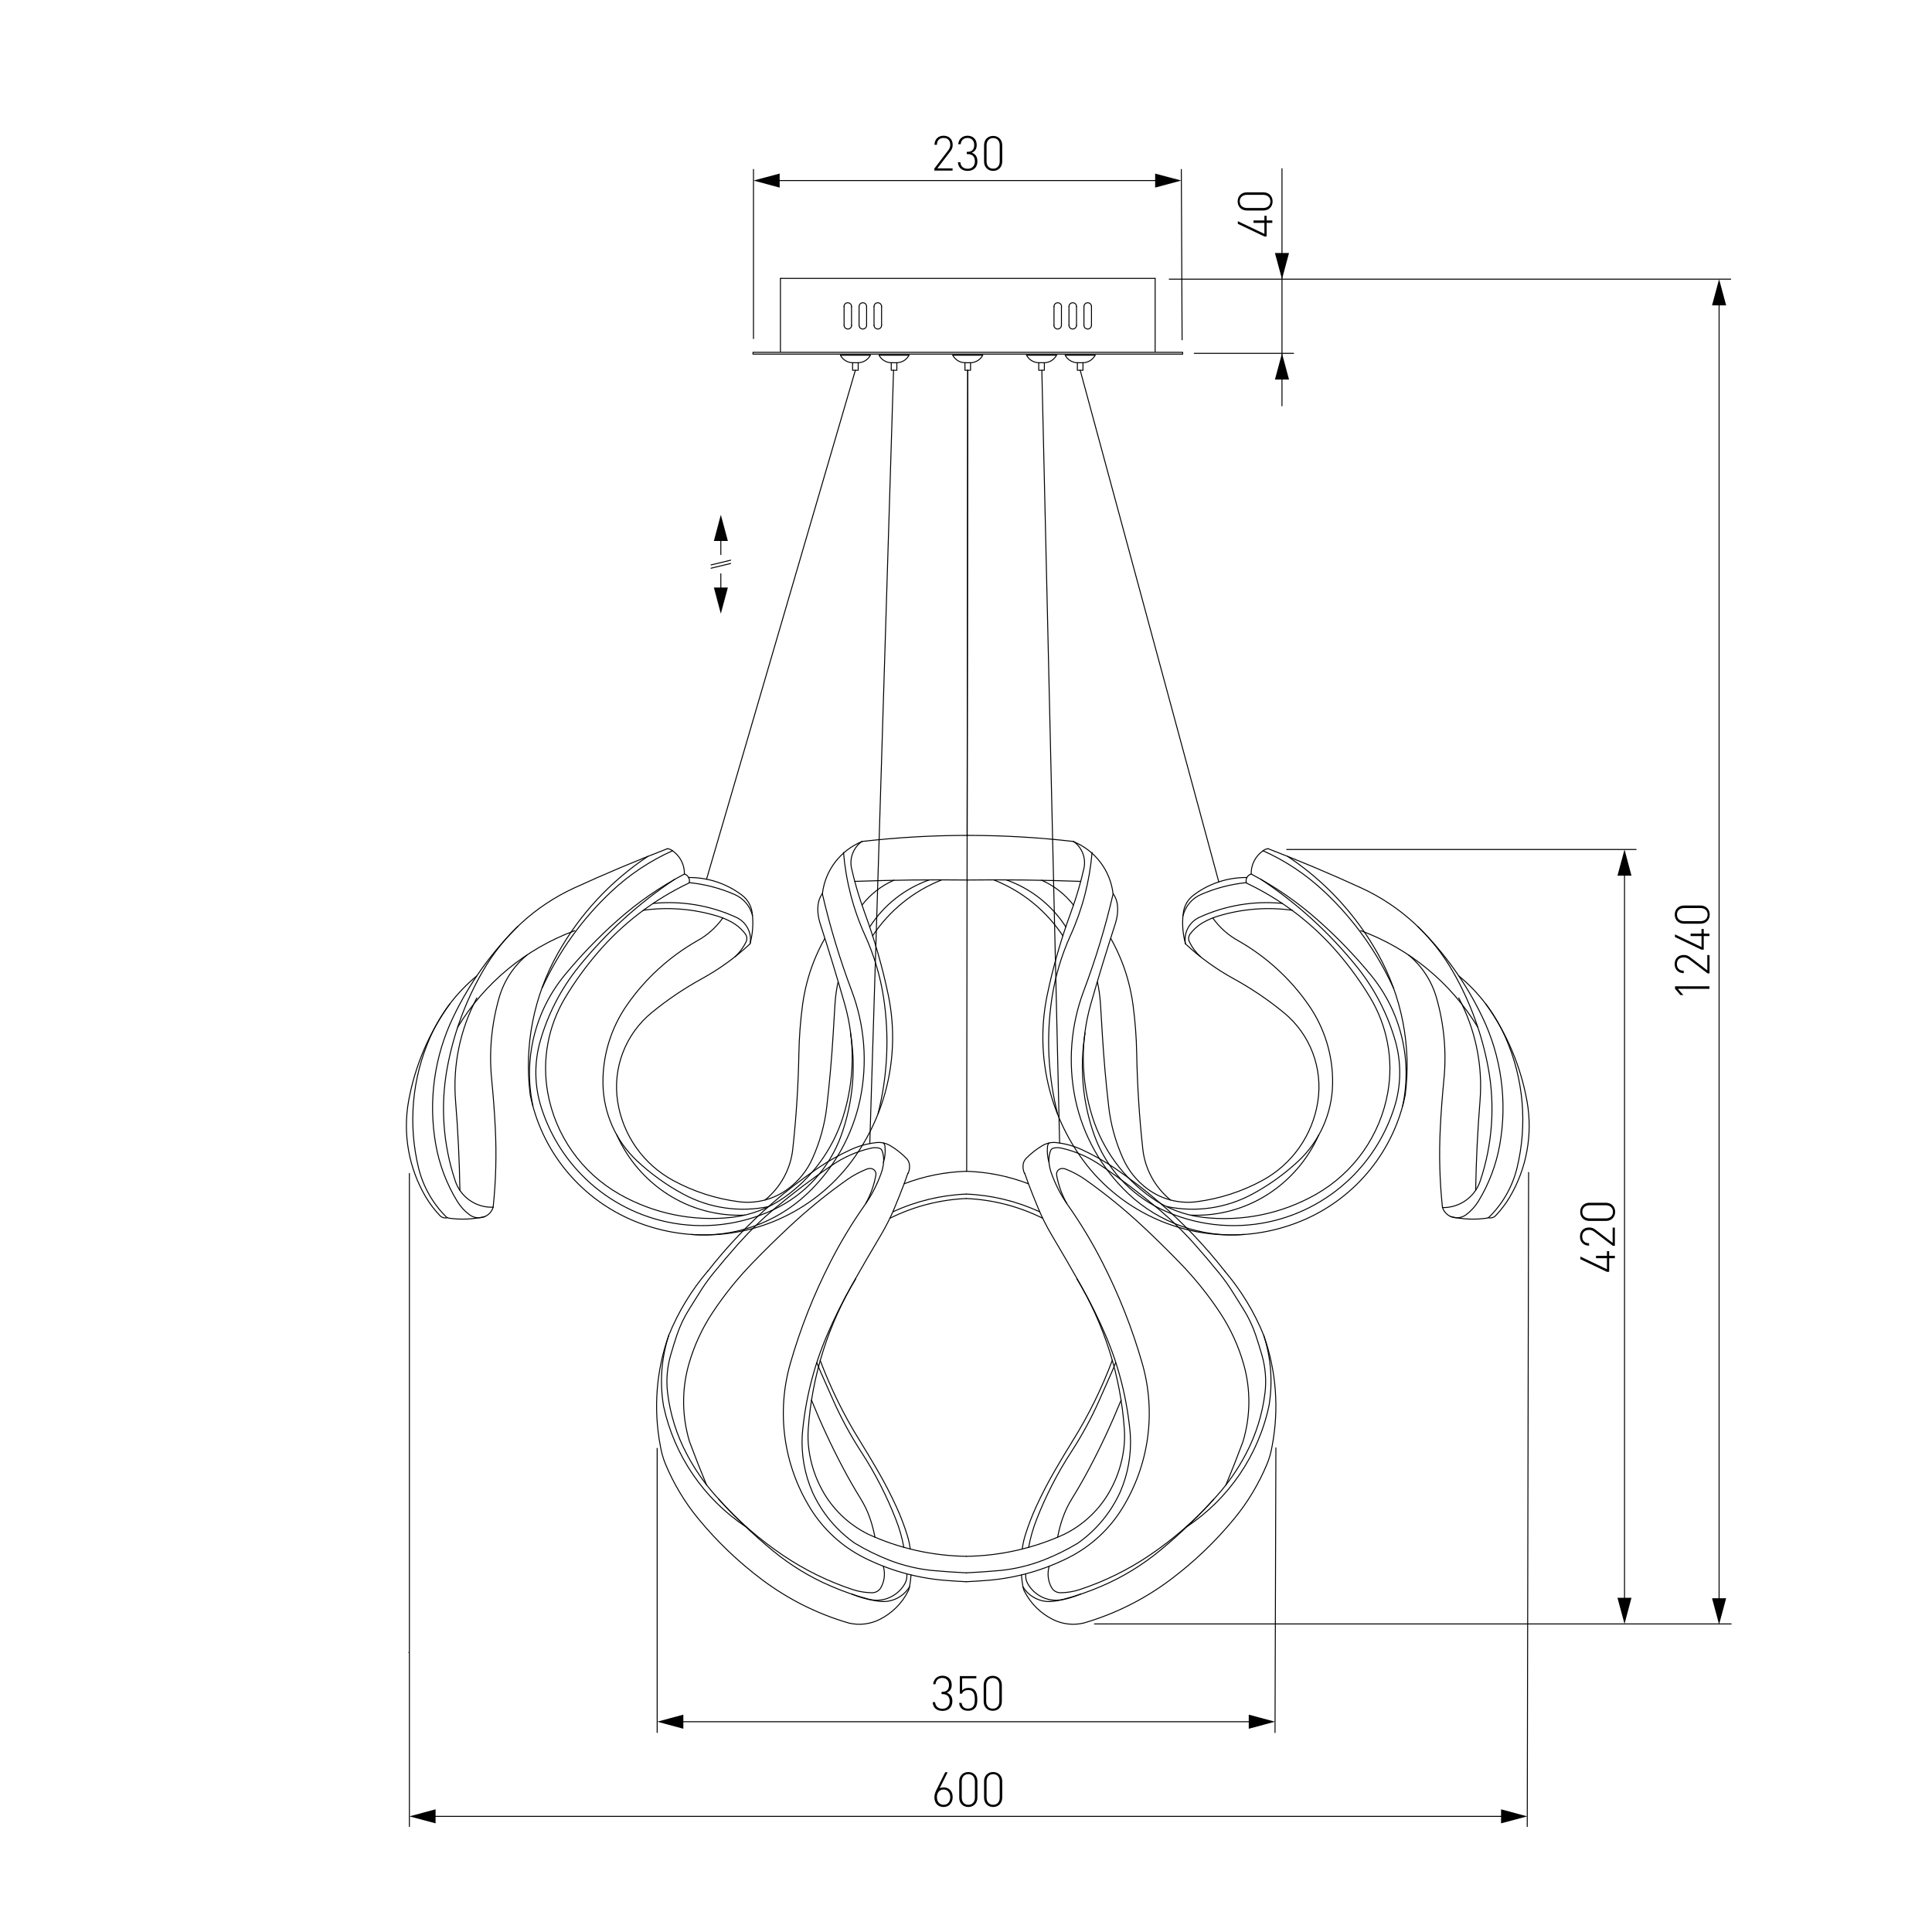 <?xml version="1.0" encoding="utf-8"?>
<!-- Generator: Adobe Illustrator 22.0.1, SVG Export Plug-In . SVG Version: 6.00 Build 0)  -->
<svg version="1.1" id="Слой_1" xmlns="http://www.w3.org/2000/svg" xmlns:xlink="http://www.w3.org/1999/xlink" x="0px" y="0px"
	 viewBox="0 0 2000 2000" style="enable-background:new 0 0 2000 2000;" xml:space="preserve">
<style type="text/css">
	.st0{fill:#FFFFFF;}
	.st1{fill:none;stroke:#000000;stroke-linecap:round;stroke-linejoin:round;stroke-miterlimit:10;}
	.st2{fill:none;stroke:#000000;stroke-linecap:round;stroke-linejoin:round;}
	.st3{fill:none;stroke:#020202;stroke-linecap:round;stroke-linejoin:round;}
	.st4{fill:#020202;}
	.st5{fill:none;stroke:#020202;stroke-linecap:round;stroke-linejoin:round;stroke-miterlimit:10;}
</style>
<g id="Слой_2">
	<rect y="0" class="st0" width="2000" height="2000"/>
</g>
<g id="LINE_318_">
	<line class="st1" x1="885.5" y1="383.2" x2="731.4" y2="910.2"/>
</g>
<g id="LINE_317_">
	<line class="st1" x1="1118.2" y1="383.2" x2="1261.7" y2="913"/>
</g>
<g id="LINE_316_">
	<line class="st1" x1="1001.8" y1="383.2" x2="1001.2" y2="864.8"/>
</g>
<g id="LWPOLYLINE_122_">
	<rect x="882.6" y="375.5" class="st1" width="5.8" height="7.8"/>
</g>
<g id="LWPOLYLINE_123_">
	<path class="st1" d="M870,367.7c2.4,4.7,7.3,7.7,12.6,7.8"/>
</g>
<g id="LWPOLYLINE_124_">
	<path class="st1" d="M901,367.7c-2.4,4.7-7.3,7.7-12.6,7.8"/>
</g>
<g id="LINE_279_">
	<line class="st1" x1="870" y1="367.7" x2="901" y2="367.7"/>
</g>
<g id="LWPOLYLINE_125_">
	<rect x="1115.3" y="375.5" class="st1" width="5.8" height="7.8"/>
</g>
<g id="LWPOLYLINE_126_">
	<path class="st1" d="M1102.7,367.7c2.4,4.7,7.3,7.7,12.6,7.8"/>
</g>
<g id="LWPOLYLINE_127_">
	<path class="st1" d="M1133.7,367.7c-2.4,4.7-7.3,7.7-12.6,7.8"/>
</g>
<g id="LINE_278_">
	<line class="st1" x1="1102.7" y1="367.7" x2="1133.7" y2="367.7"/>
</g>
<g id="LWPOLYLINE_128_">
	<path class="st1" d="M510.5,1249.7c-17.9,0.7-34-10.7-39.4-27.7c-12.5-37.6-15.3-77.8-8.1-116.7c6.5-35,18.8-68.7,36.6-99.6
		c21.7-37.9,54.8-68,94.4-86.3c31.8-14.6,64.1-28.2,96.8-40.8"/>
</g>
<g id="LWPOLYLINE_129_">
	<path class="st1" d="M510.5,1249.7c-1.8,6-7,10.3-13.3,10.9c-4,0.4-8.1-0.8-11.3-3.2c-5-3.7-9.2-8.4-12.5-13.7
		c-11.1-18.1-18.6-38.1-22.3-58.9c-7.9-44.9-1.6-91.1,18.2-132.2c16.7-34.8,39.3-66.5,66.8-93.6"/>
</g>
<g id="LWPOLYLINE_130_">
	<path class="st1" d="M502,1259.4c-12.1,2.8-24.6,3.4-36.9,1.7c-1.3-0.2-2.5-0.7-3.4-1.6c-13.8-13.8-23.6-31.1-28.3-50
		c-11.1-45.2-7-92.9,11.8-135.5c10.9-24.7,27.4-46.5,48.3-63.7"/>
</g>
<g id="LWPOLYLINE_131_">
	<path class="st1" d="M463.3,1260.5c-2.9,0.8-6,0-8-2.2c-5.5-5.8-10.4-12.2-14.5-19.1c-17.6-29.8-23.9-65-17.9-99
		c6.5-36.4,21.1-70.9,42.7-100.9"/>
</g>
<g id="LWPOLYLINE_132_">
	<path class="st1" d="M476.1,1232.2c-0.5-30.9-2-61.7-4.5-92.5c-3-36.9,4.7-73.9,22-106.6"/>
</g>
<g id="LWPOLYLINE_133_">
	<path class="st1" d="M473.7,1063.5c27.9-46.1,70.7-81.4,121.3-100.1"/>
</g>
<g id="LWPOLYLINE_134_">
	<path class="st1" d="M670.7,886.5c-38.7,25.7-70.7,60.2-93.4,100.7c-24.9,44.4-34.9,95.7-28.4,146.3c11.5,57,49.9,104.8,103,128.5
		c50.5,22.4,108.2,21.9,158.2-1.6c30.3-14.2,56.4-36.2,75.5-63.8c33.7-48.5,46-108.8,33.9-166.7c-6-28.9-14.2-57.4-24.4-85.1
		c-3.1-8.5-5.9-17-8.4-25.7c-1.9-6.6-3.6-13.2-5.1-19.8c-2.5-10.7,1.7-21.8,10.6-28.2"/>
</g>
<g id="LWPOLYLINE_135_">
	<path class="st1" d="M690.9,878.6c1.9,0.1,3.8,0.9,5.3,2.1c-23.3,10.4-44.7,24.7-63.3,42.2c-30.2,28.3-54.5,62.2-71.7,99.9"/>
</g>
<g id="LWPOLYLINE_136_">
	<path class="st1" d="M696.2,880.7c7.9,5.5,12.5,14.5,12.3,24.1c-25.1,13.2-48.5,29.4-69.7,48.3c-19.4,17.2-37.4,35.9-53.9,55.9
		c-31.3,37.8-43.5,87.9-33.2,135.9"/>
</g>
<g id="LWPOLYLINE_137_">
	<path class="st1" d="M708.4,904.8c0.1,0,0.1,0,0.2,0c3.8,1.2,6,5.3,4.8,9.2c-36.5,17.3-68.9,42-95.1,72.7
		c-12.3,14.4-23.4,29.7-33.1,45.9c-17.7,29.4-24.2,64.1-18.3,97.9c7.8,44.6,35,83.3,74.3,105.7c35.5,20.2,76.5,28.6,117.1,23.9
		c19.4-2.3,37.9-9.4,53.8-20.7c28.6-20.3,49.8-49.4,60.5-82.8c12.1-38,12.8-78.7,1.9-117c-8-28.1-16.6-56.1-25.6-83.9
		c-1.9-6-2.7-12.3-2.1-18.5c0.4-4.5,2-8.7,4.6-12.4c2.9-24,18.6-44.5,41-53.7"/>
</g>
<g id="LWPOLYLINE_138_">
	<path class="st1" d="M851.2,924.8c7.9,34.3,18.1,68,30.5,100.9c13.5,35.8,16.5,74.8,8.7,112.3c-7.9,37.3-26.9,71.3-54.6,97.5
		c-32.2,30.5-75.9,45.9-120.1,42.4"/>
</g>
<g id="LWPOLYLINE_139_">
	<path class="st1" d="M698.4,910.3c-37.6,24.9-71.1,55.5-99.4,90.6c-18.2,22.6-31.7,48.7-39.7,76.6c-6.5,22.7-6.1,46.8,1.1,69.2
		c8.3,26,22.5,49.8,41.6,69.4c23.9,24.6,54.7,41.6,88.2,48.8c37.4,8,76.4,3.5,111-12.9c32.4-15.3,57.5-42.9,69.6-76.6
		c12.2-33.9,15.5-70.4,9.6-106"/>
</g>
<g id="LWPOLYLINE_140_">
	<path class="st1" d="M873.2,882.5c2.5,29.7,10,58.7,22.3,85.8c9.3,20.5,15.8,42.2,19.2,64.5c6.1,40.1,4.1,81-5.8,120.3"/>
</g>
<g id="LWPOLYLINE_141_">
	<path class="st1" d="M884.9,912.4c39-1.4,78-1.9,117-1.4"/>
</g>
<g id="LWPOLYLINE_142_">
	<path class="st1" d="M892.2,871.1c36.4-4.2,73-6.3,109.6-6.3"/>
</g>
<g id="LWPOLYLINE_143_">
	<path class="st1" d="M712.8,908.4c19.9-0.2,39.4,6.2,55.3,18.3c5.8,4.4,9.6,10.9,10.5,18c1.5,10.8,0.7,21.8-2.2,32.4
		c-15.1,14.1-32,26.3-50.1,36.2c-18.2,10-35.5,21.7-51.6,34.9c-27.3,22.3-40.7,57.4-35.3,92.2c5.4,34.8,26.7,65,57.6,81.7
		c21,11.4,44,18.8,67.7,21.9c18.3,2.4,36.7-2.5,51.4-13.5c10.8-8.1,19.4-18.8,24.9-31.1c7.7-17.1,12.8-35.3,14.9-53.9
		c2.9-25,5.1-50.1,6.6-75.2c0.6-10.4,1.2-20.8,1.9-31.2c0.5-7.5,1.5-15,3.1-22.4"/>
</g>
<g id="LWPOLYLINE_144_">
	<path class="st1" d="M795.9,1249c-30,6.3-61.3,1.8-88.3-12.7c-17.4-9.3-33.5-20.9-48-34.4c-22-20.6-34.8-49.3-35.4-79.5
		c-0.6-29.4,8.2-58.3,25.1-82.4c18.9-27.1,43.6-49.6,72.3-66c10.6-5.8,19.7-13.9,26.7-23.8"/>
</g>
<g id="LWPOLYLINE_145_">
	<path class="st1" d="M761,990.3c4.7-4.4,8.6-9.6,11.4-15.4c1.2-2.6,0.9-5.7-0.8-8c-3.9-5.2-8.9-9.5-14.7-12.6
		c-4.6-2.5-9.4-4.5-14.4-6c-24.8-7.5-50.9-9.6-76.6-6"/>
</g>
<g id="LWPOLYLINE_146_">
	<path class="st1" d="M776.5,977.1c2.1-11.4-3.9-22.7-14.4-27.5c-26.8-12.3-56.4-17.3-85.8-14.4"/>
</g>
<g id="LWPOLYLINE_147_">
	<path class="st1" d="M779,947.9c-2.4-9.8-9.3-17.9-18.5-21.9c-14.9-6.5-30.8-10.7-47-12.3"/>
</g>
<g id="LWPOLYLINE_148_">
	<path class="st1" d="M771,1257.9c-28.3,1.2-56.2-6.4-80-21.7c-23.1-14.9-41.4-36.3-52.5-61.4"/>
</g>
<g id="LWPOLYLINE_149_">
	<path class="st1" d="M791.9,1242.3c16.2-13.2,26.6-32.2,28.8-53c3.6-32.9,5.7-65.9,6.3-99c0.3-16.7,1.6-33.5,3.8-50.1
		c2.1-15.2,5.9-30.2,11.5-44.5c3.3-8.3,7.1-16.4,11.5-24.2"/>
</g>
<g id="LWPOLYLINE_150_">
	<path class="st1" d="M510.5,1249.7c2.9-27.3,3.6-54.9,2.2-82.3c-0.8-16.6-2.1-33.1-3.7-49.7c-2.9-28.8-0.2-57.8,7.9-85.6
		c5-17,15-32.2,28.7-43.5"/>
</g>
<g id="LWPOLYLINE_151_">
	<path class="st1" d="M892.3,937c8.7-11.2,20-20.1,33.1-25.8"/>
</g>
<g id="LWPOLYLINE_152_">
	<path class="st1" d="M903.3,968.8c17.4-26.2,42.4-46.5,71.7-58"/>
</g>
<g id="LWPOLYLINE_153_">
	<path class="st1" d="M900.3,959.6c14.6-22.7,36.4-39.9,61.9-48.8"/>
</g>
<g id="LWPOLYLINE_154_">
	<path class="st1" d="M1493.3,1250.1c17.8,0.3,33.8-11.1,39.2-28.1c12.5-37.6,15.3-77.8,8.1-116.7c-6.5-35-18.8-68.7-36.6-99.6
		c-21.7-37.9-54.8-68-94.4-86.3c-31.8-14.6-64.1-28.2-96.8-40.8"/>
</g>
<g id="LWPOLYLINE_155_">
	<path class="st1" d="M1493.2,1249.7c1.8,6,7,10.3,13.3,10.9c4,0.4,8.1-0.8,11.3-3.2c5-3.7,9.2-8.4,12.5-13.7
		c11.1-18.1,18.6-38.1,22.3-58.9c7.9-44.9,1.6-91.1-18.2-132.2c-16.7-34.8-39.3-66.5-66.8-93.6"/>
</g>
<g id="LWPOLYLINE_156_">
	<path class="st1" d="M1501.7,1259.4c12.1,2.8,24.6,3.4,36.9,1.7c1.3-0.2,2.5-0.7,3.4-1.6c13.8-13.8,23.6-31.1,28.3-50
		c11.1-45.2,7-92.9-11.8-135.5c-10.9-24.7-27.4-46.5-48.3-63.7"/>
</g>
<g id="LWPOLYLINE_157_">
	<path class="st1" d="M1540.4,1260.5c2.9,0.8,6,0,8-2.2c5.5-5.8,10.4-12.2,14.5-19.1c17.6-29.8,23.9-65,17.9-99
		c-6.5-36.4-21.1-70.9-42.7-100.9"/>
</g>
<g id="LWPOLYLINE_158_">
	<path class="st1" d="M1527.6,1232.2c0.5-30.9,2-61.7,4.5-92.5c3-36.9-4.7-73.9-22-106.6"/>
</g>
<g id="LWPOLYLINE_159_">
	<path class="st1" d="M1529.9,1063.5c-27.9-46.1-70.7-81.4-121.3-100.1"/>
</g>
<g id="LWPOLYLINE_160_">
	<path class="st1" d="M1332.9,886.5c38.7,25.7,70.7,60.2,93.4,100.7c24.9,44.4,34.9,95.7,28.4,146.3c-11.5,57-49.9,104.8-103,128.5
		c-50.5,22.4-108.2,21.9-158.2-1.6c-30.3-14.2-56.4-36.2-75.5-63.8c-33.7-48.5-46-108.8-33.9-166.7c6-28.9,14.2-57.4,24.4-85.1
		c3.1-8.5,5.9-17,8.4-25.7c1.9-6.6,3.6-13.2,5.1-19.8c2.5-10.7-1.7-21.8-10.6-28.2"/>
</g>
<g id="LWPOLYLINE_161_">
	<path class="st1" d="M1312.8,878.6c-1.9,0.1-3.8,0.9-5.3,2.1c23.3,10.4,44.7,24.7,63.3,42.2c30.2,28.3,54.5,62.2,71.7,99.9"/>
</g>
<g id="LWPOLYLINE_162_">
	<path class="st1" d="M1307.5,880.7c-7.9,5.5-12.5,14.5-12.3,24.1c25.1,13.2,48.5,29.4,69.7,48.3c19.4,17.2,37.4,35.9,53.9,55.9
		c31.3,37.8,43.5,87.9,33.2,135.9"/>
</g>
<g id="LWPOLYLINE_163_">
	<path class="st1" d="M1295.2,904.8c-3.9,1.1-6.1,5.2-5,9.1c0,0.1,0,0.1,0,0.2c36.5,17.3,68.9,42,95.1,72.7
		c12.3,14.4,23.4,29.7,33.1,45.9c17.7,29.4,24.2,64.1,18.3,97.9c-7.8,44.6-35,83.3-74.3,105.7c-35.5,20.2-76.5,28.6-117.1,23.9
		c-19.4-2.3-37.9-9.4-53.8-20.7c-28.6-20.3-49.8-49.4-60.5-82.8c-12.1-38-12.8-78.7-1.9-117c8-28.1,16.6-56.1,25.6-83.9
		c1.9-6,2.7-12.3,2.1-18.5c-0.4-4.5-2-8.7-4.6-12.4c-2.9-24-18.6-44.5-41-53.7"/>
</g>
<g id="LWPOLYLINE_164_">
	<path class="st1" d="M1152.4,924.8c-7.9,34.3-18.1,68-30.5,100.9c-13.5,35.8-16.5,74.8-8.7,112.3c7.9,37.3,26.9,71.3,54.6,97.5
		c32.2,30.5,75.9,45.9,120.1,42.4"/>
</g>
<g id="LWPOLYLINE_165_">
	<path class="st1" d="M1305.3,910.3c37.6,24.9,71.1,55.5,99.4,90.6c18.2,22.6,31.7,48.7,39.7,76.6c6.5,22.7,6.1,46.8-1.1,69.2
		c-8.3,26-22.5,49.8-41.6,69.4c-23.9,24.6-54.7,41.6-88.2,48.8c-37.4,8-76.4,3.5-111-12.9c-32.4-15.3-57.5-42.9-69.6-76.6
		c-12.2-33.9-15.5-70.4-9.6-106"/>
</g>
<g id="LWPOLYLINE_166_">
	<path class="st1" d="M1130.5,882.5c-2.5,29.7-10,58.7-22.3,85.8c-9.3,20.5-15.8,42.2-19.2,64.5c-6.1,40.1-4.1,81,5.8,120.3"/>
</g>
<g id="LWPOLYLINE_167_">
	<path class="st1" d="M1118.8,912.4c-39-1.4-78-1.9-117-1.4"/>
</g>
<g id="LWPOLYLINE_168_">
	<path class="st1" d="M1111.4,871.1c-36.4-4.2-73-6.3-109.6-6.3"/>
</g>
<g id="LWPOLYLINE_169_">
	<path class="st1" d="M1290.8,908.4c-19.9-0.2-39.4,6.2-55.3,18.3c-5.8,4.4-9.6,10.9-10.5,18c-1.5,10.8-0.7,21.8,2.2,32.4
		c15.1,14.1,32,26.3,50.1,36.2c18.2,10,35.5,21.7,51.6,34.9c27.3,22.3,40.7,57.4,35.3,92.2c-5.4,34.8-26.7,65-57.6,81.7
		c-21,11.4-44,18.8-67.7,21.9c-18.3,2.4-36.7-2.5-51.4-13.5c-10.8-8.1-19.4-18.8-24.9-31.1c-7.7-17.1-12.8-35.3-14.9-53.9
		c-2.9-25-5.1-50.1-6.6-75.2c-0.6-10.4-1.2-20.8-1.9-31.2c-0.5-7.5-1.5-15-3.1-22.4"/>
</g>
<g id="LWPOLYLINE_170_">
	<path class="st1" d="M1207.8,1249c30,6.3,61.3,1.8,88.3-12.7c17.4-9.3,33.5-20.9,48-34.4c22-20.6,34.8-49.3,35.4-79.5
		c0.6-29.4-8.2-58.3-25.1-82.4c-18.9-27.1-43.6-49.6-72.3-66c-10.6-5.8-19.7-13.9-26.7-23.8"/>
</g>
<g id="LWPOLYLINE_171_">
	<path class="st1" d="M1242.6,990.3c-4.7-4.4-8.6-9.6-11.4-15.4c-1.2-2.6-0.9-5.7,0.8-8c3.9-5.2,8.9-9.5,14.7-12.6
		c4.6-2.5,9.4-4.5,14.4-6c24.8-7.5,50.9-9.6,76.6-6"/>
</g>
<g id="LWPOLYLINE_172_">
	<path class="st1" d="M1227.2,977.1c-2.1-11.4,3.9-22.7,14.4-27.5c26.8-12.3,56.4-17.3,85.8-14.4"/>
</g>
<g id="LWPOLYLINE_173_">
	<path class="st1" d="M1224.7,947.9c2.4-9.8,9.3-17.9,18.5-21.9c14.9-6.5,30.8-10.7,47-12.3"/>
</g>
<g id="LWPOLYLINE_174_">
	<path class="st1" d="M1232.7,1257.9c28.3,1.2,56.2-6.4,80-21.7c23.1-14.9,41.4-36.3,52.5-61.4"/>
</g>
<g id="LWPOLYLINE_175_">
	<path class="st1" d="M1211.8,1242.3c-16.2-13.2-26.6-32.2-28.8-53c-3.6-32.9-5.7-65.9-6.3-99c-0.3-16.7-1.6-33.5-3.8-50.1
		c-2.1-15.2-5.9-30.2-11.5-44.5c-3.3-8.3-7.1-16.4-11.5-24.2"/>
</g>
<g id="LWPOLYLINE_176_">
	<path class="st1" d="M1493.2,1249.7c-2.9-27.3-3.6-54.9-2.2-82.3c0.8-16.6,2.1-33.1,3.7-49.7c2.9-28.8,0.2-57.8-7.9-85.6
		c-5-17-15-32.2-28.7-43.5"/>
</g>
<g id="LWPOLYLINE_177_">
	<path class="st1" d="M1111.3,937c-8.7-11.2-20-20.1-33.1-25.8"/>
</g>
<g id="LWPOLYLINE_178_">
	<path class="st1" d="M1100.3,968.8c-17.4-26.2-42.4-46.5-71.7-58"/>
</g>
<g id="LWPOLYLINE_179_">
	<path class="st1" d="M1103.4,959.6c-14.6-22.7-36.4-39.9-61.9-48.8"/>
</g>
<g id="LWPOLYLINE_180_">
	<path class="st1" d="M1000.3,1628.2c11.9-0.6,23.9-1.4,35.8-2.5c15.1-1.6,29.9-5.2,44.1-10.7c12.2-4.8,24.1-10.6,35.4-17.4
		c19.1-13.4,34.2-31.6,43.9-52.8c8.2-18.7,11.8-39.1,10.6-59.6c-3-35.4-11.6-70.1-25.5-102.7c-7.6-17.7-16.1-35-25.6-51.8
		c-9.9-17.5-20-34.9-30.3-52.2c-5.3-9-10.1-18.4-14.1-28.1c-3.5-8.3-6.8-16.7-10-25.1c-1.3-3.5-2.6-7.1-3.8-10.7"/>
</g>
<g id="LWPOLYLINE_181_">
	<path class="st1" d="M1000.3,1611.1c35.2-0.5,69.9-8.3,101.8-23c20.2-10.1,36.9-26.1,47.6-46c7.1-13,11.7-27.3,13.6-42
		c0.9-6.9,1.1-13.9,0.6-20.8c-3.8-55-20.7-108.3-49.2-155.5"/>
</g>
<g id="LWPOLYLINE_182_">
	<path class="st1" d="M1000.3,1637.4c8.1-0.4,16.1-0.9,24.2-1.6c28.5-2.6,56.2-10.5,81.8-23.4c22.7-11.5,41.8-29,55.2-50.6
		c28-45.1,35.6-99.9,20.8-150.9c-10.3-35.8-24-70.5-40.9-103.6c-10.5-20.7-22.5-40.7-35.9-59.7c-7.2-10.2-12.9-21.3-17.1-33.1
		c-1.2-3.4-2-6.8-2.4-10.4c-0.5-4.4,0-8.8,1.5-12.9c0.5-1.3,1.6-2.3,2.9-2.6c2.7-0.7,5.5-0.7,8.2-0.1c14.9,3.3,28.9,9.5,41.4,18.2
		c20.1,13.6,39.5,28.3,58.1,43.9c13.9,11.6,26.9,24.3,38.9,37.8c8.6,9.7,17,19.6,25.2,29.7c5.4,6.7,10.4,13.7,14.9,21.1
		c3.3,5.3,6.6,10.6,9.9,15.8c5.4,8.5,9.7,17.6,12.9,27.1c2.3,6.8,4.4,13.7,6.4,20.6c3.7,12.7,4.8,26.1,3.2,39.3
		c-2.7,22.1-9.4,43.5-19.8,63.2c-8.3,15.8-18.5,30.5-30.4,43.7c-18.1,20.2-37.6,39-58.5,56.2c-18.3,15.1-38.7,27.6-60.5,36.9
		c-12.7,5.5-25.7,10-39.1,13.5c-8.3,2.2-17.2,1-24.7-3.4c-5.2-3-9.5-7.3-12.5-12.5c-1.4-2.5-2.2-5.3-2.2-8.1c0-0.7,0-1.4,0-2.1"/>
</g>
<g id="LWPOLYLINE_183_">
	<path class="st1" d="M1064.8,1602c1.8-9.8,4.5-19.4,8.1-28.6c9.6-24.7,21.7-48.4,36.2-70.6c11-17,20.7-34.8,28.9-53.3
		c4.2-9.4,8.3-18.8,12.5-28.2c1.6-3.5,3-7.1,4.4-10.7"/>
</g>
<g id="LWPOLYLINE_184_">
	<path class="st1" d="M1160.6,1449.3c-9.7,23.9-20.6,47.4-32.7,70.3c-5.7,10.8-11.8,21.4-18.2,31.8c-3.9,6.3-7.2,13.1-9.6,20.1
		c-2.3,6.5-4,13.2-5.3,20"/>
</g>
<g id="LWPOLYLINE_185_">
	<path class="st1" d="M1104.3,1245.8c-5.1-9.2-8.7-19.1-10.5-29.4c0-0.1,0-0.1,0-0.2c-0.4-3.1,1.8-6.1,4.9-6.5c1.5-0.2,3,0,4.4,0.5
		c7.1,2.8,13.9,6.4,20.2,10.8c21.3,15,41.5,31.5,60.6,49.4c12.8,12,25.4,24.4,37.6,37c15.4,15.9,29.3,33.1,41.5,51.6
		c10.8,16.3,19,34.2,24.4,53.1c7.5,26.3,7.2,54.1-0.7,80.3c-5.6,15.1-11.5,30.1-17.7,45"/>
</g>
<g id="LWPOLYLINE_186_">
	<path class="st1" d="M1000.3,1236.1c26.2,1.1,52,7.3,75.8,18.3"/>
</g>
<g id="LWPOLYLINE_187_">
	<path class="st1" d="M1000.3,1240.7c27.4,1.2,54.2,8.1,78.8,20.3"/>
</g>
<g id="LWPOLYLINE_188_">
	<path class="st1" d="M1151.5,1408.1c-10.9,29-24.6,57-41,83.3c-6.1,9.8-12,19.7-17.8,29.7c-7.4,12.6-14.1,25.6-20.2,38.9
		c-4.3,9.4-8,19.1-11.1,29c-1.3,4.2-2.3,8.4-2.9,12.7c-0.1,0.6-0.2,1.1-0.3,1.7"/>
</g>
<g id="LWPOLYLINE_189_">
	<path class="st1" d="M1057.4,1630.3c0.3,4.1,0.8,8.1,1.5,12.1c0.3,1.7,0.8,3.4,1.6,4.9c6.4,12.6,16.7,22.8,29.3,29.1
		c9.9,5,21.2,6.3,31.9,3.8c32.4-9.4,62.9-24.6,89.9-44.9c24.4-18.3,46.6-39.5,66-63.1c14.1-17.1,25.5-36.2,34-56.6
		c2.5-6,4.2-12.3,5.3-18.7c7.3-38.3,4.3-77.9-8.7-114.6c-9.8-24.2-23.5-46.7-40.5-66.6"/>
</g>
<g id="LWPOLYLINE_190_">
	<path class="st1" d="M1267.8,1315.8c-20-25.6-42.4-49.1-66.9-70.4c-14.8-12.9-30.4-24.8-46.6-35.9c-10.9-7.4-22.4-13.9-34.4-19.4
		c-8.4-3.9-17.4-6.3-26.7-7.3c-4.8-0.5-9.7,0.6-13.9,3c-6.3,3.7-12,8.2-17.1,13.4c-1.6,1.7-2.7,3.8-3,6.1c-0.5,3.2,0,6.5,1.4,9.5"/>
</g>
<g id="LWPOLYLINE_191_">
	<path class="st1" d="M1000.3,1212.5c22,0.7,43.7,5,64.2,12.9"/>
</g>
<g id="LWPOLYLINE_192_">
	<path class="st1" d="M1086.1,1621.3c-2.1,7.4-1.3,15.3,2.4,22c1.8,3.4,5.4,5.5,9.3,5.5c6.7-0.1,13.3-1.1,19.7-3.2
		c25.5-8.4,49.8-20.3,72.1-35.3c24.6-16.6,47.1-36.1,66.9-58.3"/>
</g>
<g id="LWPOLYLINE_193_">
	<path class="st1" d="M1086,1183.2c-0.9,1-1.5,2.2-1.6,3.5c-0.6,5.6-0.1,11.4,1.6,16.8"/>
</g>
<g id="LWPOLYLINE_194_">
	<path class="st1" d="M1000.3,1628.2c-11.9-0.6-23.9-1.4-35.8-2.5c-15.1-1.6-29.9-5.2-44.1-10.7c-12.2-4.8-24.1-10.6-35.4-17.4
		c-19.1-13.4-34.2-31.6-43.9-52.8c-8.2-18.7-11.8-39.1-10.6-59.6c3-35.4,11.6-70.1,25.5-102.7c7.6-17.7,16.1-35,25.6-51.8
		c9.9-17.5,20-34.9,30.3-52.2c5.3-9,10.1-18.4,14.1-28.1c3.5-8.3,6.8-16.7,10-25.1c1.3-3.5,2.6-7.1,3.8-10.7"/>
</g>
<g id="LWPOLYLINE_195_">
	<path class="st1" d="M1000.3,1611.1c-35.2-0.5-69.9-8.3-101.8-23c-20.2-10.1-36.9-26.1-47.6-46c-7.1-13-11.7-27.3-13.6-42
		c-0.9-6.9-1.1-13.9-0.6-20.8c3.8-55,20.7-108.3,49.2-155.5"/>
</g>
<g id="LWPOLYLINE_196_">
	<path class="st1" d="M1000.3,1637.4c-8.1-0.4-16.1-0.9-24.2-1.6c-28.5-2.6-56.2-10.5-81.8-23.4c-22.7-11.5-41.8-29-55.2-50.6
		c-28-45.1-35.6-99.9-20.8-150.9c10.3-35.8,24-70.5,40.9-103.6c10.5-20.7,22.5-40.7,35.9-59.7c7.2-10.2,12.9-21.3,17.1-33.1
		c1.2-3.4,2-6.8,2.4-10.4c0.5-4.4,0-8.8-1.5-12.9c-0.5-1.3-1.6-2.3-2.9-2.6c-2.7-0.7-5.5-0.7-8.2-0.1c-14.9,3.3-28.9,9.5-41.4,18.2
		c-20.1,13.6-39.5,28.3-58.1,43.9c-13.9,11.6-26.9,24.3-38.9,37.8c-8.6,9.7-17,19.6-25.2,29.7c-5.4,6.7-10.4,13.7-14.9,21.1
		c-3.3,5.3-6.6,10.6-9.9,15.8c-5.4,8.5-9.7,17.6-12.9,27.1c-2.3,6.8-4.4,13.7-6.4,20.6c-3.7,12.7-4.8,26.1-3.2,39.3
		c2.7,22.1,9.4,43.5,19.8,63.2c8.3,15.8,18.5,30.5,30.4,43.7c18.1,20.2,37.6,39,58.5,56.2c18.3,15.1,38.7,27.6,60.5,36.9
		c12.7,5.5,25.7,10,39.1,13.5c8.3,2.2,17.2,1,24.7-3.4c5.2-3,9.5-7.3,12.5-12.5c1.4-2.5,2.2-5.3,2.2-8.1c0-0.7,0-1.4,0-2.1"/>
</g>
<g id="LWPOLYLINE_197_">
	<path class="st1" d="M935.7,1602c-1.8-9.8-4.5-19.4-8.1-28.6c-9.6-24.7-21.7-48.4-36.2-70.6c-11-17-20.7-34.8-28.9-53.3
		c-4.2-9.4-8.3-18.8-12.5-28.2c-1.6-3.5-3-7.1-4.4-10.7"/>
</g>
<g id="LWPOLYLINE_198_">
	<path class="st1" d="M840,1449.3c9.7,23.9,20.6,47.4,32.7,70.3c5.7,10.8,11.8,21.4,18.2,31.8c3.9,6.3,7.2,13.1,9.6,20.1
		c2.3,6.5,4,13.2,5.3,20"/>
</g>
<g id="LWPOLYLINE_199_">
	<path class="st1" d="M896.2,1245.8c5.1-9.2,8.7-19.1,10.5-29.4c0.6-3.1-1.5-6.1-4.7-6.7c-0.1,0-0.1,0-0.2,0c-1.5-0.2-3,0-4.4,0.5
		c-7.1,2.8-13.9,6.4-20.2,10.8c-21.3,15-41.5,31.5-60.6,49.4c-12.8,12-25.4,24.4-37.6,37c-15.4,15.9-29.3,33.1-41.5,51.6
		c-10.8,16.3-19,34.2-24.4,53.1c-7.5,26.3-7.2,54.1,0.7,80.3c5.6,15.1,11.5,30.1,17.7,45"/>
</g>
<g id="LWPOLYLINE_200_">
	<path class="st1" d="M1000.3,1236.1c-26.2,1.1-52,7.3-75.8,18.3"/>
</g>
<g id="LWPOLYLINE_201_">
	<path class="st1" d="M1000.3,1240.7c-27.4,1.2-54.2,8.1-78.8,20.3"/>
</g>
<g id="LWPOLYLINE_202_">
	<path class="st1" d="M849,1408.1c10.9,29,24.6,57,41,83.3c6.1,9.8,12,19.7,17.8,29.7c7.4,12.6,14.1,25.6,20.2,38.9
		c4.3,9.4,8,19.1,11.1,29c1.3,4.2,2.3,8.4,2.9,12.7c0.1,0.6,0.2,1.1,0.3,1.7"/>
</g>
<g id="LWPOLYLINE_203_">
	<path class="st1" d="M943.1,1630.3c-0.3,4.1-0.8,8.1-1.5,12.1c-0.3,1.7-0.8,3.4-1.6,4.9c-6.4,12.6-16.7,22.8-29.3,29.1
		c-9.9,5-21.2,6.3-31.9,3.8c-32.4-9.4-62.9-24.6-89.9-44.9c-24.4-18.3-46.6-39.5-66-63.1c-14.1-17.1-25.5-36.2-34-56.6
		c-2.5-6-4.2-12.3-5.3-18.7c-7.3-38.3-4.3-77.9,8.7-114.6c9.8-24.2,23.5-46.7,40.5-66.6"/>
</g>
<g id="LWPOLYLINE_204_">
	<path class="st1" d="M732.8,1315.8c20-25.6,42.4-49.1,66.9-70.4c14.8-12.9,30.4-24.8,46.6-35.9c10.9-7.4,22.4-13.9,34.4-19.4
		c8.4-3.9,17.4-6.3,26.7-7.3c4.8-0.5,9.7,0.6,13.9,3c6.3,3.7,12,8.2,17.1,13.4c1.6,1.7,2.7,3.8,3,6.1c0.5,3.2,0,6.5-1.4,9.5"/>
</g>
<g id="LWPOLYLINE_205_">
	<path class="st1" d="M1000.3,1212.5c-22,0.7-43.7,5-64.2,12.9"/>
</g>
<g id="LWPOLYLINE_206_">
	<path class="st1" d="M914.4,1621.3c2.1,7.4,1.3,15.3-2.4,22c-1.8,3.4-5.4,5.5-9.3,5.5c-6.7-0.1-13.3-1.1-19.7-3.2
		c-25.5-8.4-49.8-20.3-72.1-35.3c-24.6-16.6-47.1-36.1-66.9-58.3"/>
</g>
<g id="LWPOLYLINE_207_">
	<path class="st1" d="M914.5,1183.2c0.9,1,1.5,2.2,1.6,3.5c0.6,5.6,0.1,11.4-1.6,16.8"/>
</g>
<g id="LWPOLYLINE_208_">
	<path class="st1" d="M1058.9,1642.5c6.4,10.7,18.6,16.7,31,15.2c9.9-1.2,19.6-3.7,28.8-7.5"/>
</g>
<g id="LWPOLYLINE_209_">
	<path class="st1" d="M941.6,1642.5c-6.4,10.7-18.6,16.7-31,15.2c-9.9-1.2-19.6-3.7-28.8-7.5"/>
</g>
<g id="LWPOLYLINE_210_">
	<path class="st1" d="M692.3,1382.4c-7.7,23.6-9.5,48.7-5.4,73.1c11,51.2,41.6,96,85.1,125"/>
</g>
<g id="LWPOLYLINE_211_">
	<path class="st1" d="M1308.2,1382.4c7.7,23.6,9.5,48.7,5.4,73.1c-11,51.2-41.6,96-85.1,125"/>
</g>
<g id="LINE_277_">
	<line class="st1" x1="900.4" y1="1183.8" x2="925" y2="383.2"/>
</g>
<g id="LINE_276_">
	<line class="st1" x1="1096.9" y1="1183.3" x2="1078.5" y2="383.2"/>
</g>
<g id="LINE_275_">
	<line class="st1" x1="1000.7" y1="1212.5" x2="1001.8" y2="383.2"/>
</g>
<g id="LWPOLYLINE_213_">
	<polyline class="st1" points="807.9,364.2 807.9,288.2 1195.8,288.2 1195.8,364.2 	"/>
</g>
<g id="ARC_55_">
	<path class="st1" d="M881.5,317.3c0-2.1-1.7-3.9-3.9-3.9s-3.9,1.7-3.9,3.9"/>
</g>
<g id="ARC_54_">
	<path class="st1" d="M873.8,336.7c0,2.1,1.7,3.9,3.9,3.9s3.9-1.7,3.9-3.9"/>
</g>
<g id="LINE_274_">
	<line class="st1" x1="873.8" y1="336.7" x2="873.8" y2="317.3"/>
</g>
<g id="LINE_273_">
	<line class="st1" x1="881.5" y1="336.7" x2="881.5" y2="317.3"/>
</g>
<g id="ARC_53_">
	<path class="st1" d="M897.1,317.3c0-2.1-1.7-3.9-3.9-3.9c-2.1,0-3.9,1.7-3.9,3.9"/>
</g>
<g id="ARC_52_">
	<path class="st1" d="M889.3,336.7c0,2.1,1.7,3.9,3.9,3.9c2.1,0,3.9-1.7,3.9-3.9"/>
</g>
<g id="LINE_272_">
	<line class="st1" x1="889.3" y1="336.7" x2="889.3" y2="317.3"/>
</g>
<g id="LINE_271_">
	<line class="st1" x1="897.1" y1="336.7" x2="897.1" y2="317.3"/>
</g>
<g id="ARC_51_">
	<path class="st1" d="M912.6,317.3c0-2.1-1.7-3.9-3.9-3.9s-3.9,1.7-3.9,3.9"/>
</g>
<g id="ARC_50_">
	<path class="st1" d="M904.8,336.7c0,2.1,1.7,3.9,3.9,3.9s3.9-1.7,3.9-3.9"/>
</g>
<g id="LINE_270_">
	<line class="st1" x1="904.8" y1="336.7" x2="904.8" y2="317.3"/>
</g>
<g id="LINE_269_">
	<line class="st1" x1="912.6" y1="336.7" x2="912.6" y2="317.3"/>
</g>
<g id="ARC_30_">
	<path class="st1" d="M1122.1,317.3c0-2.1,1.7-3.9,3.9-3.9c2.1,0,3.9,1.7,3.9,3.9"/>
</g>
<g id="ARC_29_">
	<path class="st1" d="M1129.9,336.7c0,2.1-1.7,3.9-3.9,3.9c-2.1,0-3.9-1.7-3.9-3.9"/>
</g>
<g id="LINE_268_">
	<line class="st1" x1="1129.9" y1="336.7" x2="1129.9" y2="317.3"/>
</g>
<g id="LINE_236_">
	<line class="st1" x1="1122.1" y1="336.7" x2="1122.1" y2="317.3"/>
</g>
<g id="ARC_46_">
	<path class="st1" d="M1106.6,317.3c0-2.1,1.7-3.9,3.9-3.9s3.9,1.7,3.9,3.9"/>
</g>
<g id="ARC_47_">
	<path class="st1" d="M1114.4,336.7c0,2.1-1.7,3.9-3.9,3.9s-3.9-1.7-3.9-3.9"/>
</g>
<g id="LINE_235_">
	<line class="st1" x1="1114.4" y1="336.7" x2="1114.4" y2="317.3"/>
</g>
<g id="LINE_234_">
	<line class="st1" x1="1106.6" y1="336.7" x2="1106.6" y2="317.3"/>
</g>
<g id="ARC_48_">
	<path class="st1" d="M1091.1,317.3c0-2.1,1.7-3.9,3.9-3.9c2.1,0,3.9,1.7,3.9,3.9"/>
</g>
<g id="ARC_49_">
	<path class="st1" d="M1098.8,336.7c0,2.1-1.7,3.9-3.9,3.9c-2.1,0-3.9-1.7-3.9-3.9"/>
</g>
<g id="LINE_233_">
	<line class="st1" x1="1098.8" y1="336.7" x2="1098.8" y2="317.3"/>
</g>
<g id="LINE_121_">
	<line class="st1" x1="1091.1" y1="336.7" x2="1091.1" y2="317.3"/>
</g>
<g id="LWPOLYLINE_214_">
	<rect x="1075.3" y="375.5" class="st1" width="5.8" height="7.8"/>
</g>
<g id="LWPOLYLINE_215_">
	<path class="st1" d="M1062.7,367.7c2.4,4.7,7.3,7.7,12.6,7.8"/>
</g>
<g id="LWPOLYLINE_216_">
	<path class="st1" d="M1093.7,367.7c-2.4,4.7-7.3,7.7-12.6,7.8"/>
</g>
<g id="LINE_120_">
	<line class="st1" x1="1062.7" y1="367.7" x2="1093.7" y2="367.7"/>
</g>
<g id="LWPOLYLINE_217_">
	<rect x="922.6" y="375.5" class="st1" width="5.8" height="7.8"/>
</g>
<g id="LWPOLYLINE_218_">
	<path class="st1" d="M910,367.7c2.4,4.7,7.3,7.7,12.6,7.8"/>
</g>
<g id="LWPOLYLINE_219_">
	<path class="st1" d="M941,367.7c-2.4,4.7-7.3,7.7-12.6,7.8"/>
</g>
<g id="LINE_119_">
	<line class="st1" x1="910" y1="367.7" x2="941" y2="367.7"/>
</g>
<g id="LWPOLYLINE_220_">
	<rect x="998.9" y="375.5" class="st1" width="5.8" height="7.8"/>
</g>
<g id="LWPOLYLINE_221_">
	<path class="st1" d="M986.3,367.7c2.4,4.7,7.3,7.7,12.6,7.8"/>
</g>
<g id="LWPOLYLINE_222_">
	<path class="st1" d="M1017.3,367.7c-2.4,4.7-7.3,7.7-12.6,7.8"/>
</g>
<g id="LINE_117_">
	<line class="st1" x1="986.3" y1="367.7" x2="1017.3" y2="367.7"/>
</g>
<g id="POINT_17_">
	<line class="st1" x1="807.9" y1="288.2" x2="807.9" y2="288.2"/>
</g>
<g id="POINT_5_">
	<line class="st1" x1="1195.8" y1="288.2" x2="1195.8" y2="288.2"/>
</g>
<g id="POINT_9_">
	<line class="st1" x1="423.2" y1="1710.6" x2="423.2" y2="1710.6"/>
</g>
<g>
	<g>
		<path d="M975.7,1771.1c-5.6,0-9.8-2.8-10.2-9h2.5c0.4,4.9,3.9,6.8,7.6,6.8c4.3,0,7.5-2.8,7.5-7.6c0-4.8-2.3-7.6-7.8-7.6h-0.6v-2.3
			h0.6c4.8,0,7.1-2.5,7.1-7.2c0-4.7-3.1-7.2-6.9-7.2c-4.2,0-6.7,2.5-7.1,6.5H966c0.6-5.6,4.5-8.8,9.7-8.8c5.6,0,9.5,3.7,9.5,9.5
			c0,3.8-1.5,6.6-5.1,8.1c4,1.4,5.8,4.4,5.8,8.9C985.8,1767.6,981.5,1771.1,975.7,1771.1z"/>
		<path d="M1009,1768.5c-1.7,1.7-4,2.5-6.8,2.5c-3,0-5.3-0.8-6.9-2.4c-1.4-1.4-2.2-3.4-2.4-5.8h2.5c0.6,3.8,2.5,6,6.7,6
			c2,0,3.8-0.6,4.9-1.8c2.1-2.1,2.1-5.3,2.1-8c0-4.5-0.8-9.5-6.7-9.5c-3.3,0-5.7,1.4-6.5,3.8h-2.3v-18.2h17.1v2.3H996v12.6
			c1.5-1.8,3.8-2.7,6.8-2.7c2.6,0,4.6,0.7,6,2.2c2.5,2.5,2.9,6.3,2.9,9.6C1011.7,1762.5,1011.5,1766,1009,1768.5z"/>
		<path d="M1027.7,1771c-5.5,0-9.4-4-9.4-9.5v-17.2c0-5.6,3.9-9.5,9.4-9.5c5.5,0,9.4,4,9.4,9.5v17.2
			C1037.1,1767.1,1033.2,1771,1027.7,1771z M1027.7,1737.1c-4.5,0-6.8,3.3-6.8,7.5v16.7c0,4.2,2.3,7.5,6.8,7.5s6.8-3.3,6.8-7.5
			v-16.7C1034.5,1740.4,1032.2,1737.1,1027.7,1737.1z"/>
	</g>
</g>
<line class="st1" x1="680.3" y1="1499.3" x2="680.3" y2="1793.5"/>
<line class="st1" x1="1320.8" y1="1498.8" x2="1319.9" y2="1793.5"/>
<g>
	<g>
		<line class="st2" x1="702.5" y1="1782.3" x2="1297.7" y2="1782.3"/>
		<g>
			<polygon points="707.4,1789.6 680.3,1782.3 707.4,1775 			"/>
		</g>
		<g>
			<polygon points="1292.7,1789.6 1319.9,1782.3 1292.7,1775 			"/>
		</g>
	</g>
</g>
<g>
	<g>
		<path d="M976.8,1870.6c-6,0-9.5-4.2-9.5-10c0-2.4,0.6-4.5,2-7.5l9.2-18.5h2.5l-8.2,16.5c1.2-0.5,2.6-0.8,4.2-0.8
			c5.8,0,9.2,4.4,9.2,10C986.2,1865.9,982.8,1870.6,976.8,1870.6z M976.8,1852.5c-4.2,0-6.9,3.1-6.9,7.9c0,4.8,2.7,7.9,6.9,7.9
			s6.9-3.1,6.9-7.9C983.7,1856.2,981.3,1852.5,976.8,1852.5z"/>
		<path d="M1002.4,1870.6c-5.5,0-9.4-4-9.4-9.5v-17.2c0-5.6,3.9-9.5,9.4-9.5c5.5,0,9.4,4,9.4,9.5v17.2
			C1011.7,1866.6,1007.9,1870.6,1002.4,1870.6z M1002.4,1836.6c-4.5,0-6.8,3.3-6.8,7.5v16.7c0,4.2,2.3,7.5,6.8,7.5s6.8-3.3,6.8-7.5
			v-16.7C1009.2,1839.9,1006.8,1836.6,1002.4,1836.6z"/>
		<path d="M1028.1,1870.6c-5.5,0-9.4-4-9.4-9.5v-17.2c0-5.6,3.9-9.5,9.4-9.5c5.5,0,9.4,4,9.4,9.5v17.2
			C1037.4,1866.6,1033.6,1870.6,1028.1,1870.6z M1028.1,1836.6c-4.5,0-6.8,3.3-6.8,7.5v16.7c0,4.2,2.3,7.5,6.8,7.5s6.8-3.3,6.8-7.5
			v-16.7C1034.9,1839.9,1032.5,1836.6,1028.1,1836.6z"/>
	</g>
</g>
<line class="st1" x1="423.8" y1="1214.8" x2="423.8" y2="1890.8"/>
<line class="st1" x1="1582.4" y1="1213.7" x2="1581" y2="1890.8"/>
<g>
	<g>
		<line class="st2" x1="445.9" y1="1880.3" x2="1558.8" y2="1880.3"/>
		<g>
			<polygon points="450.9,1887.5 423.8,1880.3 450.9,1873 			"/>
		</g>
		<g>
			<polygon points="1553.9,1887.5 1581,1880.3 1553.9,1873 			"/>
		</g>
	</g>
</g>
<g>
	<path d="M1671.7,1300v2.5h-5.9v14.1h-2.3l-27.5-13.1v-2.7l27.5,13.1v-11.4h-11.3v-2.5h11.3v-4.8h2.3v4.8H1671.7z"/>
	<path d="M1669.4,1289.5l-18.8-14.3c-1.8-1.4-3.5-2-5.6-2c-4.3,0-7.1,2.5-7.1,6.9c0,3.7,2.1,6.9,7.1,6.9v2.5c-5.3,0-9.4-3.5-9.4-9.4
		c0-5.7,3.8-9.4,9.4-9.4c2.7,0,4.5,0.6,6.9,2.5l17.5,13.4v-15.8h2.3v18.9H1669.4z"/>
	<path d="M1672,1254.5c0,5.5-4,9.4-9.5,9.4h-17.2c-5.6,0-9.5-3.9-9.5-9.4c0-5.5,4-9.4,9.5-9.4h17.2
		C1668,1245.2,1672,1249,1672,1254.5z M1638,1254.5c0,4.5,3.3,6.8,7.5,6.8h16.7c4.2,0,7.5-2.3,7.5-6.8s-3.3-6.8-7.5-6.8h-16.7
		C1641.3,1247.7,1638,1250.1,1638,1254.5z"/>
</g>
<line class="st1" x1="1693.7" y1="879.4" x2="1332" y2="879.4"/>
<line class="st1" x1="1792.1" y1="1681.1" x2="1133" y2="1681.1"/>
<g>
	<g>
		<line class="st2" x1="1681.7" y1="901.5" x2="1681.7" y2="1658.9"/>
		<g>
			<polygon points="1674.4,906.5 1681.7,879.4 1688.9,906.5 			"/>
		</g>
		<g>
			<polygon points="1674.4,1654 1681.7,1681.1 1688.9,1654 			"/>
		</g>
	</g>
</g>
<line class="st1" x1="1791.6" y1="289" x2="1210.4" y2="289"/>
<g>
	<g>
		<line class="st2" x1="1779.6" y1="311.2" x2="1779.6" y2="1659.4"/>
		<g>
			<polygon points="1772.3,316.1 1779.6,289 1786.9,316.1 			"/>
		</g>
		<g>
			<polygon points="1772.3,1654.5 1779.6,1681.6 1786.9,1654.5 			"/>
		</g>
	</g>
</g>
<g>
	<g>
		<path d="M967.4,174.3l14.3-18.8c1.4-1.8,2-3.5,2-5.6c0-4.3-2.5-7.1-6.9-7.1c-3.7,0-6.9,2.1-6.9,7.1h-2.5c0-5.3,3.5-9.4,9.4-9.4
			c5.7,0,9.4,3.8,9.4,9.4c0,2.7-0.6,4.5-2.5,6.9l-13.4,17.5h15.8v2.3h-18.9V174.3z"/>
		<path d="M1001.8,176.9c-5.6,0-9.8-2.8-10.2-9h2.5c0.4,4.9,3.9,6.8,7.6,6.8c4.3,0,7.5-2.8,7.5-7.6c0-4.8-2.3-7.6-7.8-7.6h-0.6v-2.3
			h0.6c4.8,0,7.1-2.5,7.1-7.2c0-4.7-3.1-7.2-6.9-7.2c-4.2,0-6.7,2.5-7.1,6.5h-2.6c0.6-5.6,4.5-8.8,9.7-8.8c5.6,0,9.5,3.7,9.5,9.5
			c0,3.8-1.5,6.6-5.1,8.1c4,1.4,5.8,4.4,5.8,8.9C1011.9,173.4,1007.5,176.9,1001.8,176.9z"/>
		<path d="M1028.1,176.9c-5.5,0-9.4-4-9.4-9.5v-17.2c0-5.6,3.9-9.5,9.4-9.5c5.5,0,9.4,4,9.4,9.5v17.2
			C1037.4,172.9,1033.6,176.9,1028.1,176.9z M1028.1,142.9c-4.5,0-6.8,3.3-6.8,7.5v16.7c0,4.2,2.3,7.5,6.8,7.5s6.8-3.3,6.8-7.5
			v-16.7C1034.9,146.2,1032.5,142.9,1028.1,142.9z"/>
	</g>
</g>
<line class="st1" x1="780" y1="175.4" x2="780" y2="350.5"/>
<line class="st1" x1="1222.9" y1="175.4" x2="1223.7" y2="351.8"/>
<g>
	<g>
		<line class="st2" x1="802.2" y1="186.9" x2="1200.8" y2="186.9"/>
		<g>
			<polygon points="807.1,194.2 780,186.9 807.1,179.7 			"/>
		</g>
		<g>
			<polygon points="1195.8,194.2 1222.9,186.9 1195.8,179.7 			"/>
		</g>
	</g>
</g>
<g>
	<g>
		<polygon points="1334.4,392.9 1327.1,365.8 1319.8,392.9 		"/>
	</g>
</g>
<g>
	<g>
		<polygon points="1319.8,261.9 1327.1,289 1334.4,261.9 		"/>
	</g>
</g>
<line class="st1" x1="1327.1" y1="420.1" x2="1327.1" y2="174.6"/>
<line class="st1" x1="1339.1" y1="365.8" x2="1236.3" y2="365.8"/>
<g>
	<g>
		<path d="M1317.1,228.2v2.5h-5.9v14.1h-2.3l-27.5-13.1v-2.7l27.5,13.1v-11.4h-11.3v-2.5h11.3v-4.8h2.3v4.8H1317.1z"/>
		<path d="M1317.4,208.5c0,5.5-4,9.4-9.5,9.4h-17.2c-5.6,0-9.5-3.9-9.5-9.4c0-5.5,4-9.4,9.5-9.4h17.2
			C1313.4,199.1,1317.4,203,1317.4,208.5z M1283.4,208.5c0,4.5,3.3,6.8,7.5,6.8h16.7c4.2,0,7.5-2.3,7.5-6.8s-3.3-6.8-7.5-6.8h-16.7
			C1286.7,201.7,1283.4,204,1283.4,208.5z"/>
	</g>
</g>
<g>
	<path d="M1736.9,1023.6l5.7,6.5h-3l-5.6-6.5v-2.6h35.6v2.6H1736.9z"/>
	<path d="M1767.4,1007.4l-18.8-14.3c-1.8-1.4-3.5-2-5.6-2c-4.3,0-7.1,2.5-7.1,6.9c0,3.7,2.1,6.9,7.1,6.9v2.5c-5.3,0-9.4-3.5-9.4-9.4
		c0-5.7,3.8-9.4,9.4-9.4c2.7,0,4.5,0.6,6.9,2.5l17.5,13.4v-15.8h2.3v18.9H1767.4z"/>
	<path d="M1769.6,966.5v2.5h-5.9v14.1h-2.3l-27.5-13.1v-2.7l27.5,13.1v-11.4h-11.3v-2.5h11.3v-4.8h2.3v4.8H1769.6z"/>
	<path d="M1769.9,946.8c0,5.5-4,9.4-9.5,9.4h-17.2c-5.6,0-9.5-3.9-9.5-9.4c0-5.5,4-9.4,9.5-9.4h17.2
		C1766,937.4,1769.9,941.3,1769.9,946.8z M1736,946.8c0,4.5,3.3,6.8,7.5,6.8h16.7c4.2,0,7.5-2.3,7.5-6.8s-3.3-6.8-7.5-6.8h-16.7
		C1739.3,940,1736,942.3,1736,946.8z"/>
</g>
<g>
	<g>
		<g>
			<line class="st3" x1="746.2" y1="594" x2="746.2" y2="613.1"/>
			<g>
				<polygon class="st4" points="739,608.2 746.2,635.3 753.5,608.2 				"/>
			</g>
		</g>
	</g>
	<g>
		<g>
			<line class="st3" x1="746.2" y1="574.1" x2="746.2" y2="555"/>
			<g>
				<polygon class="st4" points="753.5,560 746.2,532.9 739,560 				"/>
			</g>
		</g>
	</g>
	<g>
		<line class="st5" x1="736.1" y1="588.2" x2="756.4" y2="583.3"/>
		<line class="st5" x1="736.1" y1="584.8" x2="756.4" y2="579.9"/>
	</g>
</g>
<g id="LWPOLYLINE_212_">
	<rect x="779.5" y="364.7" class="st1" width="444.8" height="1.9"/>
</g>
</svg>

